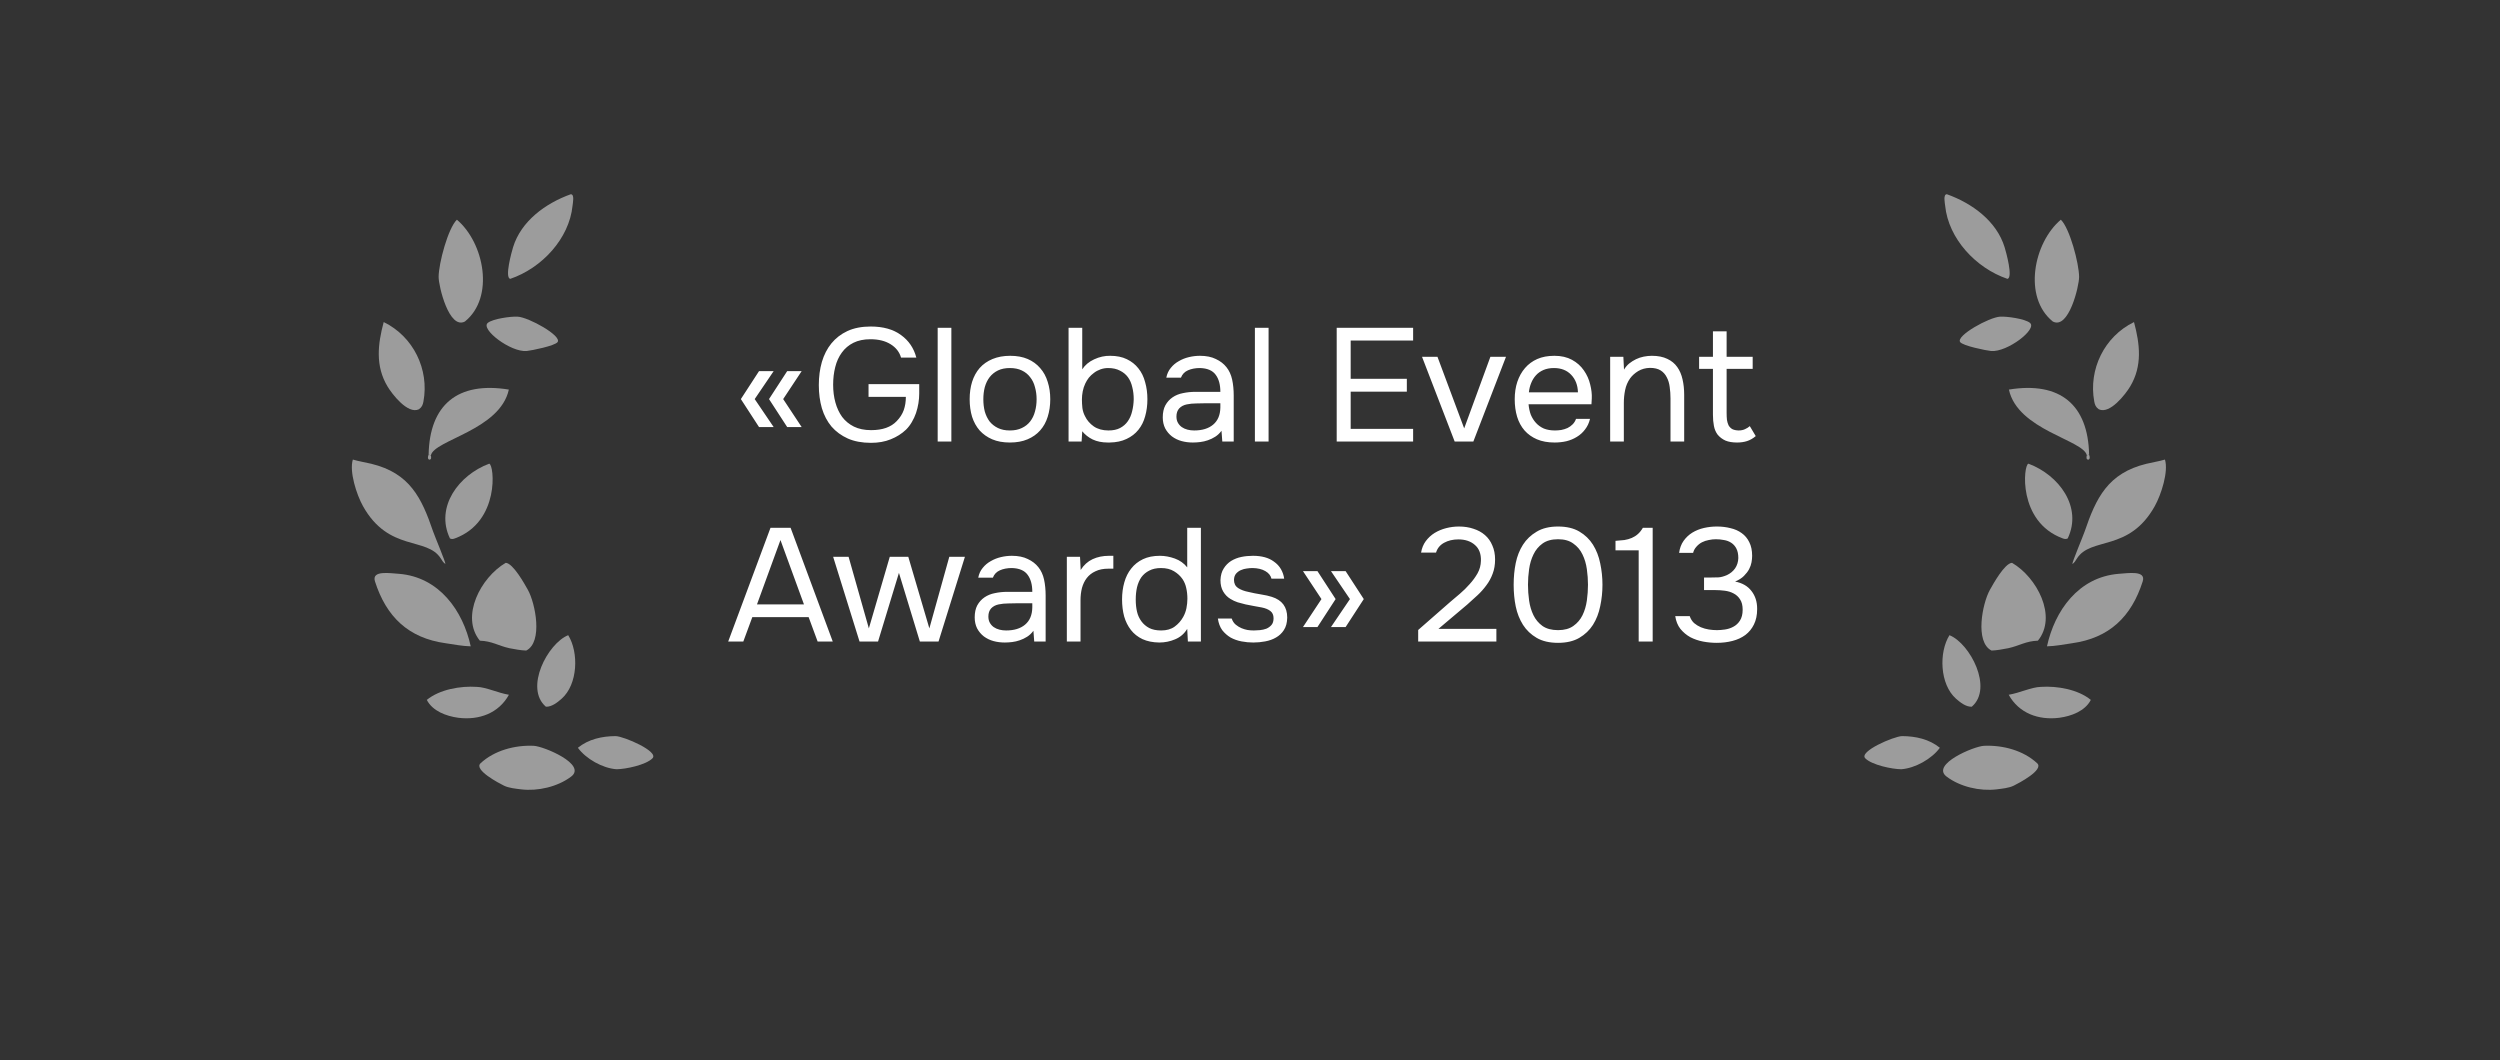 <svg width="125" height="53" viewBox="0 0 125 53" fill="none" xmlns="http://www.w3.org/2000/svg">
<rect x="0" y="0" width="125" height="53" fill="#333333" stroke="none"/>
<path d="M21.43 22.73L21.542 22.769C21.564 22.861 21.584 22.993 21.448 22.982L21.408 22.937C21.384 22.859 21.406 22.806 21.43 22.73Z" fill="#9C9C9C"/>
<path d="M25.876 15.832C26.439 15.863 28.097 16.789 27.882 17.101C27.752 17.29 26.586 17.525 26.33 17.551C25.531 17.618 24.011 16.459 24.389 16.145C24.642 15.936 25.551 15.815 25.876 15.832Z" fill="#9C9C9C"/>
<path d="M30.784 36.805C31.196 36.818 32.96 37.573 32.624 37.915C32.299 38.246 31.287 38.46 30.823 38.462C30.122 38.41 29.296 37.94 28.894 37.389C29.43 36.955 30.102 36.809 30.784 36.805Z" fill="#9C9C9C"/>
<path d="M28.41 31.759C28.946 32.621 28.895 34.216 28.082 34.936C27.877 35.117 27.585 35.35 27.295 35.336C26.209 34.409 27.384 32.171 28.41 31.759Z" fill="#9C9C9C"/>
<path d="M23.843 34.344C24.303 34.356 24.916 34.653 25.446 34.738C24.934 35.663 23.954 36.021 22.91 35.888C22.309 35.806 21.627 35.553 21.34 34.995C21.979 34.471 23.022 34.288 23.843 34.344Z" fill="#9C9C9C"/>
<path d="M24.461 23.184C24.716 23.23 25.006 26.083 22.756 26.916C22.657 26.953 22.597 26.967 22.498 26.923C21.747 25.353 22.935 23.751 24.461 23.184Z" fill="#9C9C9C"/>
<path d="M21.431 22.73C21.479 20.248 22.873 19.06 25.442 19.479C24.999 21.511 21.709 21.994 21.544 22.768L21.431 22.73Z" fill="#9C9C9C"/>
<path d="M19.185 16.103C20.677 16.83 21.466 18.481 21.173 20.07C21.142 20.24 21.095 20.36 20.945 20.464C20.39 20.73 19.604 19.704 19.378 19.327C18.758 18.294 18.89 17.205 19.185 16.103Z" fill="#9C9C9C"/>
<path d="M28.539 9.712C28.739 9.713 28.64 10.155 28.627 10.288C28.461 11.932 27.093 13.404 25.515 13.942C25.218 13.897 25.588 12.575 25.653 12.363C26.052 11.058 27.273 10.165 28.539 9.712Z" fill="#9C9C9C"/>
<path d="M26.685 37.29C27.186 37.312 29.358 38.221 28.558 38.829C27.888 39.338 26.893 39.569 26.057 39.468C25.781 39.432 25.447 39.404 25.197 39.282C24.953 39.162 23.674 38.493 24.028 38.163C24.718 37.521 25.747 37.248 26.685 37.29Z" fill="#9C9C9C"/>
<path d="M22.845 10.985C24.204 12.131 24.751 14.863 23.245 16.076C22.451 16.493 21.93 14.304 21.931 13.848C21.934 13.162 22.405 11.406 22.845 10.985Z" fill="#9C9C9C"/>
<path d="M19.953 28.691C21.963 28.856 23.147 30.534 23.536 32.316C23.122 32.308 22.698 32.223 22.289 32.163C20.413 31.905 19.311 30.83 18.749 29.071C18.566 28.497 19.506 28.666 19.953 28.691Z" fill="#9C9C9C"/>
<path d="M25.287 28.141C25.654 28.162 26.227 29.193 26.396 29.496C26.767 30.161 27.158 32.102 26.311 32.528C26.026 32.518 25.748 32.462 25.469 32.41C24.923 32.29 24.601 32.054 23.993 32.034C23.009 30.825 24.041 28.866 25.287 28.141Z" fill="#9C9C9C"/>
<path d="M17.642 22.978C17.938 23.068 18.259 23.114 18.562 23.188C20.494 23.656 21.085 24.899 21.653 26.568C21.737 26.814 22.291 28.123 22.27 28.203C22.164 28.129 22.111 28.035 22.044 27.93C21.351 26.821 19.44 27.618 18.148 25.305C17.827 24.728 17.457 23.578 17.642 22.978Z" fill="#9C9C9C"/>
<path d="M104.453 22.73L104.34 22.769C104.318 22.861 104.299 22.993 104.435 22.982L104.475 22.937C104.499 22.859 104.477 22.806 104.453 22.73Z" fill="#9C9C9C"/>
<path d="M100.012 15.832C99.449 15.863 97.791 16.789 98.006 17.101C98.137 17.29 99.302 17.525 99.558 17.551C100.357 17.618 101.878 16.459 101.499 16.145C101.247 15.936 100.338 15.815 100.012 15.832Z" fill="#9C9C9C"/>
<path d="M95.102 36.805C94.691 36.818 92.927 37.573 93.263 37.915C93.588 38.246 94.6 38.46 95.064 38.462C95.765 38.41 96.591 37.94 96.993 37.389C96.457 36.955 95.784 36.809 95.102 36.805Z" fill="#9C9C9C"/>
<path d="M97.473 31.759C96.936 32.621 96.988 34.216 97.801 34.936C98.006 35.117 98.298 35.35 98.588 35.336C99.674 34.409 98.499 32.171 97.473 31.759Z" fill="#9C9C9C"/>
<path d="M102.037 34.344C101.577 34.356 100.964 34.653 100.435 34.738C100.947 35.663 101.927 36.021 102.97 35.888C103.572 35.806 104.254 35.553 104.541 34.995C103.902 34.471 102.859 34.288 102.037 34.344Z" fill="#9C9C9C"/>
<path d="M101.422 23.184C101.167 23.23 100.877 26.083 103.127 26.916C103.226 26.953 103.286 26.967 103.385 26.923C104.136 25.353 102.948 23.751 101.422 23.184Z" fill="#9C9C9C"/>
<path d="M104.455 22.73C104.407 20.248 103.013 19.06 100.445 19.479C100.887 21.511 104.178 21.994 104.343 22.768L104.455 22.73Z" fill="#9C9C9C"/>
<path d="M106.7 16.103C105.208 16.83 104.419 18.481 104.712 20.07C104.743 20.24 104.789 20.36 104.94 20.464C105.495 20.73 106.281 19.704 106.507 19.327C107.127 18.294 106.995 17.205 106.7 16.103Z" fill="#9C9C9C"/>
<path d="M97.345 9.712C97.146 9.713 97.245 10.155 97.258 10.288C97.423 11.932 98.792 13.404 100.37 13.942C100.667 13.897 100.296 12.575 100.231 12.363C99.832 11.058 98.612 10.165 97.345 9.712Z" fill="#9C9C9C"/>
<path d="M99.201 37.29C98.701 37.312 96.529 38.221 97.329 38.829C97.999 39.338 98.994 39.569 99.83 39.468C100.106 39.432 100.44 39.404 100.689 39.282C100.933 39.162 102.213 38.493 101.859 38.163C101.169 37.521 100.14 37.248 99.201 37.29Z" fill="#9C9C9C"/>
<path d="M103.042 10.985C101.682 12.131 101.135 14.863 102.641 16.076C103.436 16.493 103.957 14.304 103.955 13.848C103.952 13.162 103.482 11.406 103.042 10.985Z" fill="#9C9C9C"/>
<path d="M105.932 28.691C103.921 28.856 102.737 30.534 102.349 32.316C102.763 32.308 103.187 32.223 103.596 32.163C105.472 31.905 106.574 30.83 107.135 29.071C107.319 28.497 106.379 28.666 105.932 28.691Z" fill="#9C9C9C"/>
<path d="M100.601 28.141C100.234 28.162 99.662 29.193 99.493 29.496C99.121 30.161 98.73 32.102 99.577 32.528C99.862 32.518 100.14 32.461 100.42 32.409C100.966 32.289 101.288 32.054 101.895 32.034C102.879 30.825 101.848 28.866 100.601 28.141Z" fill="#9C9C9C"/>
<path d="M108.247 22.978C107.95 23.068 107.63 23.114 107.327 23.188C105.394 23.656 104.803 24.899 104.235 26.568C104.151 26.814 103.598 28.123 103.619 28.203C103.725 28.129 103.778 28.035 103.844 27.93C104.538 26.821 106.449 27.618 107.74 25.305C108.062 24.728 108.432 23.578 108.247 22.978Z" fill="#9C9C9C"/>
<path d="M38.684 21.354H37.952L37.043 19.954L37.952 18.555H38.684L37.735 19.954L38.684 21.354ZM40.084 21.354H39.36L38.451 19.954L39.36 18.555H40.084L39.159 19.954L40.084 21.354ZM43.523 16.962C43.191 16.962 42.907 17.021 42.671 17.139C42.435 17.257 42.242 17.42 42.092 17.629C41.941 17.833 41.831 18.075 41.762 18.353C41.692 18.627 41.657 18.922 41.657 19.238C41.657 19.555 41.695 19.85 41.77 20.123C41.845 20.397 41.958 20.638 42.108 20.847C42.263 21.051 42.459 21.212 42.695 21.33C42.936 21.448 43.223 21.507 43.556 21.507C44.124 21.507 44.551 21.357 44.835 21.056C45.001 20.885 45.119 20.7 45.189 20.501C45.258 20.303 45.293 20.083 45.293 19.842H43.427V19.206H45.961V19.681C45.961 19.836 45.948 19.997 45.921 20.163C45.894 20.33 45.854 20.493 45.8 20.654C45.746 20.81 45.677 20.96 45.591 21.105C45.511 21.244 45.414 21.37 45.301 21.483C45.087 21.687 44.832 21.848 44.537 21.965C44.248 22.084 43.918 22.142 43.548 22.142C43.102 22.142 42.716 22.07 42.389 21.925C42.068 21.78 41.797 21.582 41.577 21.33C41.362 21.073 41.201 20.767 41.094 20.413C40.992 20.059 40.941 19.673 40.941 19.254C40.941 18.836 40.992 18.45 41.094 18.096C41.201 17.737 41.359 17.428 41.569 17.171C41.783 16.908 42.051 16.702 42.373 16.551C42.7 16.401 43.086 16.326 43.532 16.326C44.159 16.326 44.666 16.468 45.052 16.753C45.438 17.031 45.693 17.407 45.816 17.879H45.052C44.972 17.6 44.797 17.377 44.529 17.211C44.261 17.045 43.926 16.962 43.523 16.962ZM46.884 22.078V16.39H47.568V22.078H46.884ZM50.51 17.79C50.848 17.79 51.14 17.844 51.387 17.951C51.634 18.058 51.84 18.209 52.006 18.402C52.178 18.595 52.304 18.825 52.385 19.094C52.47 19.356 52.513 19.646 52.513 19.962C52.513 20.279 52.47 20.571 52.385 20.839C52.304 21.102 52.178 21.33 52.006 21.523C51.84 21.711 51.631 21.858 51.379 21.965C51.127 22.073 50.832 22.126 50.494 22.126C50.156 22.126 49.861 22.073 49.609 21.965C49.362 21.858 49.153 21.711 48.982 21.523C48.815 21.33 48.689 21.102 48.604 20.839C48.523 20.571 48.483 20.279 48.483 19.962C48.483 19.646 48.523 19.356 48.604 19.094C48.689 18.825 48.815 18.595 48.982 18.402C49.153 18.209 49.368 18.058 49.625 17.951C49.883 17.844 50.178 17.79 50.51 17.79ZM50.494 21.523C50.725 21.523 50.923 21.483 51.089 21.402C51.261 21.322 51.4 21.212 51.508 21.073C51.62 20.928 51.701 20.762 51.749 20.574C51.803 20.386 51.83 20.182 51.83 19.962C51.83 19.748 51.803 19.547 51.749 19.359C51.701 19.166 51.62 19 51.508 18.86C51.4 18.715 51.261 18.603 51.089 18.522C50.923 18.442 50.725 18.402 50.494 18.402C50.263 18.402 50.065 18.442 49.899 18.522C49.733 18.603 49.593 18.715 49.48 18.86C49.373 19 49.293 19.166 49.239 19.359C49.191 19.547 49.167 19.748 49.167 19.962C49.167 20.182 49.191 20.386 49.239 20.574C49.293 20.762 49.373 20.928 49.48 21.073C49.593 21.212 49.733 21.322 49.899 21.402C50.065 21.483 50.263 21.523 50.494 21.523ZM53.428 22.078V16.39H54.112V18.466C54.251 18.252 54.45 18.085 54.707 17.967C54.97 17.844 55.238 17.785 55.512 17.79C55.834 17.79 56.11 17.847 56.34 17.959C56.576 18.072 56.769 18.225 56.919 18.418C57.075 18.611 57.188 18.841 57.257 19.11C57.333 19.372 57.37 19.657 57.37 19.962C57.37 20.268 57.333 20.552 57.257 20.815C57.188 21.073 57.075 21.298 56.919 21.491C56.764 21.684 56.566 21.837 56.324 21.949C56.088 22.062 55.807 22.121 55.48 22.126H55.391C55.101 22.126 54.849 22.075 54.635 21.974C54.426 21.872 54.251 21.735 54.112 21.563L54.08 22.078H53.428ZM55.423 21.523C55.654 21.523 55.847 21.483 56.002 21.402C56.163 21.317 56.292 21.204 56.389 21.064C56.49 20.92 56.563 20.753 56.606 20.566C56.654 20.378 56.681 20.177 56.686 19.962C56.686 19.748 56.662 19.547 56.614 19.359C56.571 19.166 56.498 19 56.397 18.86C56.295 18.721 56.161 18.611 55.994 18.53C55.834 18.445 55.638 18.402 55.407 18.402C55.278 18.402 55.152 18.423 55.029 18.466C54.906 18.509 54.796 18.568 54.699 18.643C54.603 18.713 54.517 18.793 54.442 18.884C54.372 18.976 54.313 19.072 54.265 19.174C54.206 19.297 54.163 19.429 54.136 19.568C54.109 19.708 54.096 19.842 54.096 19.97C54.096 20.11 54.104 20.255 54.12 20.405C54.141 20.55 54.184 20.684 54.249 20.807C54.345 21.011 54.493 21.183 54.691 21.322C54.89 21.456 55.134 21.523 55.423 21.523ZM61.075 21.539C60.984 21.663 60.879 21.762 60.761 21.837C60.643 21.912 60.52 21.971 60.391 22.014C60.268 22.057 60.142 22.086 60.013 22.102C59.889 22.118 59.766 22.126 59.643 22.126C59.444 22.126 59.257 22.102 59.08 22.054C58.903 22.006 58.742 21.928 58.597 21.821C58.458 21.713 58.345 21.579 58.259 21.419C58.179 21.258 58.138 21.075 58.138 20.871C58.138 20.63 58.181 20.429 58.267 20.268C58.358 20.102 58.479 19.968 58.629 19.866C58.779 19.764 58.951 19.694 59.144 19.657C59.342 19.614 59.552 19.592 59.772 19.592H61.018C61.018 19.233 60.941 18.949 60.785 18.74C60.63 18.525 60.367 18.412 59.997 18.402C59.772 18.402 59.573 18.439 59.401 18.514C59.23 18.589 59.112 18.713 59.047 18.884H58.315C58.353 18.691 58.428 18.528 58.541 18.394C58.653 18.254 58.787 18.142 58.943 18.056C59.098 17.965 59.267 17.898 59.45 17.855C59.632 17.812 59.814 17.79 59.997 17.79C60.313 17.79 60.579 17.844 60.793 17.951C61.013 18.053 61.19 18.19 61.324 18.361C61.458 18.528 61.552 18.732 61.606 18.973C61.659 19.214 61.686 19.485 61.686 19.785V22.078H61.115L61.075 21.539ZM60.27 20.163C60.142 20.163 59.991 20.166 59.82 20.172C59.654 20.172 59.493 20.188 59.337 20.22C59.182 20.252 59.056 20.319 58.959 20.421C58.868 20.523 58.822 20.657 58.822 20.823C58.822 20.947 58.846 21.051 58.895 21.137C58.943 21.223 59.007 21.295 59.088 21.354C59.173 21.413 59.27 21.456 59.377 21.483C59.485 21.51 59.594 21.523 59.707 21.523C60.109 21.523 60.426 21.427 60.656 21.233C60.892 21.035 61.013 20.748 61.018 20.373V20.163H60.27ZM62.745 22.078V16.39H63.429V22.078H62.745ZM66.835 16.39H70.656V17.026H67.534V18.941H70.342V19.584H67.534V21.443H70.656V22.078H66.835V16.39ZM71.101 17.839H71.873L73.209 21.419L74.52 17.839H75.3L73.667 22.078H72.734L71.101 17.839ZM76.428 20.212C76.444 20.399 76.481 20.574 76.54 20.735C76.605 20.89 76.69 21.027 76.798 21.145C76.905 21.263 77.036 21.357 77.192 21.427C77.353 21.491 77.538 21.523 77.747 21.523C77.849 21.523 77.953 21.515 78.061 21.499C78.173 21.477 78.278 21.445 78.374 21.402C78.471 21.354 78.557 21.292 78.632 21.217C78.707 21.142 78.763 21.051 78.801 20.944H79.501C79.452 21.148 79.369 21.325 79.251 21.475C79.139 21.625 79.002 21.748 78.841 21.845C78.686 21.941 78.511 22.014 78.318 22.062C78.125 22.105 77.929 22.126 77.731 22.126C77.393 22.126 77.098 22.073 76.846 21.965C76.599 21.858 76.393 21.711 76.227 21.523C76.06 21.33 75.937 21.102 75.856 20.839C75.776 20.571 75.736 20.279 75.736 19.962C75.736 19.646 75.779 19.356 75.865 19.094C75.956 18.825 76.084 18.595 76.251 18.402C76.417 18.209 76.621 18.058 76.862 17.951C77.103 17.844 77.39 17.79 77.723 17.79C78.061 17.79 78.353 17.857 78.6 17.991C78.846 18.125 79.045 18.302 79.195 18.522C79.345 18.737 79.45 18.97 79.509 19.222C79.573 19.474 79.6 19.708 79.589 19.922C79.589 19.97 79.587 20.019 79.581 20.067C79.581 20.115 79.578 20.163 79.573 20.212H76.428ZM78.897 19.616C78.887 19.257 78.774 18.965 78.559 18.74C78.345 18.514 78.058 18.402 77.699 18.402C77.5 18.402 77.326 18.434 77.176 18.498C77.026 18.563 76.9 18.651 76.798 18.764C76.696 18.876 76.615 19.008 76.556 19.158C76.497 19.303 76.46 19.456 76.444 19.616H78.897ZM80.508 22.078V17.839H81.168L81.2 18.482C81.27 18.364 81.356 18.262 81.457 18.177C81.565 18.091 81.68 18.018 81.803 17.959C81.927 17.9 82.055 17.857 82.189 17.831C82.329 17.804 82.463 17.79 82.592 17.79C82.897 17.79 83.155 17.841 83.364 17.943C83.573 18.04 83.74 18.177 83.863 18.353C83.986 18.525 84.075 18.732 84.128 18.973C84.182 19.209 84.209 19.464 84.209 19.737V22.078H83.525V19.922C83.525 19.724 83.511 19.533 83.485 19.351C83.463 19.169 83.415 19.008 83.34 18.868C83.27 18.724 83.168 18.608 83.034 18.522C82.9 18.437 82.721 18.394 82.495 18.394C82.275 18.399 82.08 18.453 81.908 18.555C81.742 18.657 81.608 18.777 81.506 18.917C81.382 19.094 81.299 19.289 81.256 19.504C81.213 19.713 81.192 19.925 81.192 20.139V22.078H80.508ZM86.331 17.839H87.634V18.442H86.331V20.646C86.331 20.77 86.336 20.885 86.347 20.992C86.363 21.094 86.39 21.185 86.428 21.266C86.471 21.341 86.529 21.402 86.605 21.451C86.685 21.494 86.792 21.518 86.926 21.523C87.05 21.523 87.157 21.502 87.248 21.459C87.345 21.416 87.425 21.365 87.49 21.306L87.787 21.805C87.648 21.923 87.503 22.006 87.353 22.054C87.203 22.102 87.036 22.126 86.854 22.126C86.623 22.126 86.43 22.094 86.275 22.03C86.119 21.96 85.988 21.861 85.881 21.732C85.789 21.609 85.728 21.464 85.696 21.298C85.663 21.131 85.647 20.944 85.647 20.735V18.442H84.955V17.839H85.647V16.567H86.331V17.839ZM40.882 32.078L40.431 30.855H37.616L37.165 32.078H36.409L38.525 26.39H39.53L41.638 32.078H40.882ZM39.023 27.002L37.849 30.22H40.198L39.023 27.002ZM41.657 27.839H42.429L43.443 31.419L44.489 27.839H45.414L46.468 31.419L47.465 27.839H48.246L46.926 32.078H45.993L44.947 28.643L43.902 32.078H42.977L41.657 27.839ZM51.671 31.539C51.58 31.663 51.475 31.762 51.357 31.837C51.239 31.912 51.116 31.971 50.987 32.014C50.864 32.057 50.738 32.086 50.609 32.102C50.486 32.118 50.362 32.126 50.239 32.126C50.041 32.126 49.853 32.102 49.676 32.054C49.499 32.006 49.338 31.928 49.193 31.821C49.054 31.713 48.941 31.579 48.855 31.419C48.775 31.258 48.735 31.075 48.735 30.871C48.735 30.63 48.778 30.429 48.863 30.268C48.955 30.102 49.075 29.968 49.225 29.866C49.376 29.764 49.547 29.694 49.74 29.657C49.939 29.614 50.148 29.592 50.368 29.592H51.615C51.615 29.233 51.537 28.949 51.381 28.74C51.226 28.525 50.963 28.412 50.593 28.402C50.368 28.402 50.169 28.439 49.998 28.514C49.826 28.589 49.708 28.713 49.644 28.884H48.912C48.949 28.691 49.024 28.528 49.137 28.394C49.249 28.254 49.384 28.142 49.539 28.056C49.695 27.965 49.864 27.898 50.046 27.855C50.228 27.812 50.411 27.79 50.593 27.79C50.909 27.79 51.175 27.844 51.389 27.951C51.609 28.053 51.786 28.19 51.92 28.361C52.054 28.528 52.148 28.732 52.202 28.973C52.255 29.214 52.282 29.485 52.282 29.785V32.078H51.711L51.671 31.539ZM50.867 30.163C50.738 30.163 50.588 30.166 50.416 30.172C50.25 30.172 50.089 30.188 49.933 30.22C49.778 30.252 49.652 30.319 49.555 30.421C49.464 30.523 49.419 30.657 49.419 30.823C49.419 30.947 49.443 31.051 49.491 31.137C49.539 31.223 49.603 31.295 49.684 31.354C49.77 31.413 49.866 31.456 49.974 31.483C50.081 31.51 50.191 31.523 50.303 31.523C50.706 31.523 51.022 31.427 51.253 31.233C51.489 31.035 51.609 30.748 51.615 30.373V30.163H50.867ZM53.342 32.078V27.839H54.001L54.034 28.498C54.189 28.252 54.388 28.072 54.629 27.959C54.87 27.847 55.144 27.79 55.449 27.79H55.667V28.434H55.417C55.165 28.434 54.951 28.477 54.774 28.563C54.597 28.643 54.452 28.756 54.339 28.901C54.232 29.04 54.152 29.206 54.098 29.399C54.05 29.592 54.026 29.796 54.026 30.011V32.078H53.342ZM60.045 32.078H59.394L59.361 31.443C59.217 31.684 59.016 31.858 58.758 31.965C58.506 32.073 58.24 32.126 57.962 32.126C57.64 32.121 57.361 32.065 57.125 31.957C56.889 31.845 56.696 31.692 56.546 31.499C56.396 31.306 56.283 31.081 56.208 30.823C56.138 30.56 56.103 30.276 56.103 29.97C56.103 29.665 56.141 29.381 56.216 29.118C56.291 28.849 56.406 28.619 56.562 28.426C56.717 28.227 56.913 28.072 57.149 27.959C57.385 27.847 57.667 27.79 57.994 27.79C58.24 27.79 58.49 27.836 58.742 27.927C58.994 28.018 59.2 28.166 59.361 28.369V26.39H60.045V32.078ZM58.05 28.402C57.819 28.402 57.624 28.445 57.463 28.53C57.302 28.611 57.171 28.721 57.069 28.86C56.972 29 56.9 29.166 56.852 29.359C56.809 29.547 56.787 29.753 56.787 29.979C56.787 30.204 56.809 30.407 56.852 30.59C56.894 30.767 56.967 30.925 57.069 31.064C57.171 31.204 57.302 31.317 57.463 31.402C57.624 31.483 57.822 31.523 58.058 31.523C58.332 31.523 58.557 31.459 58.734 31.33C58.911 31.201 59.053 31.04 59.16 30.847C59.235 30.713 59.289 30.568 59.321 30.413C59.353 30.252 59.37 30.094 59.37 29.938C59.37 29.745 59.351 29.568 59.313 29.407C59.281 29.246 59.219 29.096 59.128 28.957C59.021 28.801 58.879 28.67 58.702 28.563C58.525 28.455 58.308 28.402 58.05 28.402ZM62.632 28.402C62.535 28.402 62.436 28.41 62.334 28.426C62.237 28.437 62.141 28.463 62.044 28.506C61.953 28.544 61.873 28.603 61.803 28.683C61.739 28.758 61.704 28.86 61.699 28.989C61.699 29.171 61.766 29.308 61.9 29.399C62.039 29.49 62.219 29.558 62.439 29.6C62.53 29.622 62.629 29.643 62.736 29.665C62.843 29.681 62.948 29.7 63.05 29.721C63.157 29.737 63.257 29.756 63.348 29.777C63.444 29.799 63.525 29.82 63.589 29.842C64.104 30.003 64.361 30.349 64.361 30.88C64.356 31.137 64.3 31.346 64.192 31.507C64.091 31.663 63.959 31.786 63.798 31.877C63.643 31.968 63.463 32.032 63.259 32.07C63.061 32.108 62.862 32.126 62.664 32.126C62.471 32.126 62.275 32.108 62.077 32.07C61.878 32.032 61.696 31.968 61.53 31.877C61.369 31.78 61.229 31.657 61.111 31.507C60.999 31.351 60.926 31.158 60.894 30.928H61.586C61.629 31.056 61.696 31.158 61.787 31.233C61.878 31.308 61.975 31.367 62.077 31.41C62.184 31.453 62.283 31.483 62.374 31.499C62.471 31.515 62.578 31.523 62.696 31.523C62.782 31.523 62.881 31.518 62.994 31.507C63.106 31.496 63.214 31.472 63.316 31.435C63.417 31.392 63.503 31.33 63.573 31.25C63.643 31.169 63.678 31.056 63.678 30.912C63.678 30.751 63.624 30.63 63.517 30.55C63.415 30.469 63.273 30.41 63.09 30.373C62.962 30.346 62.827 30.322 62.688 30.3C62.554 30.273 62.417 30.247 62.278 30.22C62.144 30.188 62.012 30.153 61.883 30.115C61.755 30.072 61.634 30.016 61.522 29.946C61.371 29.855 61.251 29.732 61.16 29.576C61.068 29.421 61.023 29.23 61.023 29.005C61.033 28.769 61.087 28.576 61.184 28.426C61.28 28.27 61.404 28.144 61.554 28.048C61.715 27.951 61.886 27.884 62.069 27.847C62.251 27.809 62.444 27.79 62.648 27.79C63.082 27.79 63.428 27.884 63.685 28.072C63.841 28.179 63.962 28.308 64.048 28.458C64.133 28.608 64.187 28.766 64.208 28.933H63.573C63.535 28.777 63.434 28.651 63.267 28.555C63.101 28.458 62.889 28.407 62.632 28.402ZM66.548 28.555H67.28L68.189 29.954L67.28 31.354H66.548L67.497 29.954L66.548 28.555ZM65.148 28.555H65.872L66.781 29.954L65.872 31.354H65.148L66.073 29.954L65.148 28.555ZM72.518 30.091C72.663 29.968 72.821 29.834 72.993 29.689C73.169 29.539 73.333 29.378 73.483 29.206C73.639 29.035 73.77 28.855 73.877 28.667C73.985 28.474 74.041 28.265 74.046 28.04C74.057 27.697 73.958 27.434 73.749 27.251C73.54 27.064 73.263 26.97 72.92 26.97C72.647 26.97 72.408 27.026 72.204 27.139C72 27.251 71.866 27.415 71.802 27.629H71.054C71.091 27.41 71.169 27.219 71.287 27.058C71.41 26.892 71.558 26.755 71.73 26.648C71.906 26.541 72.1 26.46 72.309 26.407C72.518 26.353 72.732 26.326 72.952 26.326C73.215 26.326 73.456 26.364 73.676 26.439C73.896 26.509 74.087 26.613 74.247 26.753C74.408 26.892 74.532 27.066 74.618 27.276C74.709 27.479 74.754 27.713 74.754 27.975C74.754 28.238 74.714 28.474 74.634 28.683C74.558 28.892 74.454 29.085 74.32 29.262C74.191 29.439 74.044 29.606 73.877 29.761C73.711 29.917 73.54 30.072 73.362 30.228L71.922 31.443H74.819V32.078H70.909V31.499L72.518 30.091ZM80.123 29.238C80.123 29.603 80.086 29.96 80.011 30.308C79.941 30.657 79.82 30.968 79.649 31.241C79.477 31.51 79.249 31.727 78.965 31.893C78.681 32.059 78.327 32.142 77.903 32.142C77.474 32.142 77.117 32.059 76.833 31.893C76.549 31.727 76.321 31.51 76.149 31.241C75.978 30.968 75.857 30.662 75.787 30.324C75.718 29.986 75.683 29.625 75.683 29.238C75.683 28.852 75.718 28.49 75.787 28.152C75.857 27.809 75.978 27.503 76.149 27.235C76.321 26.967 76.549 26.75 76.833 26.584C77.117 26.412 77.474 26.326 77.903 26.326C78.327 26.326 78.681 26.409 78.965 26.576C79.249 26.742 79.477 26.962 79.649 27.235C79.82 27.509 79.941 27.82 80.011 28.168C80.086 28.517 80.123 28.874 80.123 29.238ZM76.399 29.238C76.399 29.496 76.417 29.759 76.455 30.027C76.493 30.295 76.565 30.539 76.672 30.759C76.779 30.979 76.93 31.158 77.123 31.298C77.321 31.437 77.581 31.507 77.903 31.507C78.219 31.507 78.474 31.437 78.667 31.298C78.866 31.158 79.019 30.979 79.126 30.759C79.233 30.539 79.305 30.295 79.343 30.027C79.38 29.759 79.399 29.496 79.399 29.238C79.399 28.986 79.38 28.726 79.343 28.458C79.305 28.19 79.233 27.946 79.126 27.726C79.019 27.501 78.866 27.318 78.667 27.179C78.474 27.034 78.219 26.962 77.903 26.962C77.581 26.962 77.321 27.034 77.123 27.179C76.93 27.318 76.779 27.501 76.672 27.726C76.565 27.946 76.493 28.19 76.455 28.458C76.417 28.726 76.399 28.986 76.399 29.238ZM82.634 32.078H81.934V27.517H80.775V27.042C80.936 27.031 81.084 27.018 81.218 27.002C81.352 26.98 81.475 26.946 81.588 26.897C81.7 26.849 81.802 26.785 81.893 26.704C81.985 26.624 82.068 26.519 82.143 26.39H82.634V32.078ZM85.838 32.142C85.612 32.142 85.384 32.121 85.154 32.078C84.928 32.035 84.717 31.963 84.518 31.861C84.325 31.754 84.159 31.614 84.019 31.443C83.885 31.271 83.8 31.059 83.762 30.807H84.486C84.534 30.947 84.607 31.062 84.703 31.153C84.805 31.239 84.918 31.308 85.041 31.362C85.17 31.416 85.304 31.453 85.443 31.475C85.583 31.496 85.717 31.507 85.846 31.507C85.964 31.507 86.098 31.496 86.248 31.475C86.398 31.453 86.537 31.408 86.666 31.338C86.8 31.268 86.91 31.166 86.996 31.032C87.087 30.893 87.133 30.71 87.133 30.485C87.133 30.271 87.09 30.099 87.004 29.97C86.924 29.842 86.816 29.742 86.682 29.673C86.554 29.603 86.406 29.558 86.24 29.536C86.079 29.515 85.915 29.504 85.749 29.504H85.202V28.876H85.532C85.677 28.876 85.811 28.874 85.934 28.868C86.058 28.858 86.194 28.82 86.344 28.756C86.516 28.675 86.653 28.563 86.755 28.418C86.857 28.268 86.91 28.096 86.916 27.903C86.916 27.71 86.883 27.552 86.819 27.428C86.755 27.305 86.669 27.208 86.562 27.139C86.454 27.069 86.334 27.023 86.2 27.002C86.066 26.975 85.929 26.962 85.789 26.962C85.677 26.962 85.559 26.975 85.435 27.002C85.317 27.023 85.205 27.061 85.097 27.115C84.996 27.168 84.904 27.241 84.824 27.332C84.743 27.418 84.687 27.522 84.655 27.645H83.955C83.987 27.41 84.062 27.208 84.18 27.042C84.298 26.876 84.443 26.739 84.615 26.632C84.792 26.525 84.985 26.447 85.194 26.399C85.409 26.35 85.626 26.326 85.846 26.326C86.087 26.326 86.312 26.353 86.521 26.407C86.736 26.455 86.924 26.538 87.085 26.656C87.245 26.769 87.371 26.919 87.463 27.107C87.559 27.294 87.607 27.522 87.607 27.79C87.607 27.892 87.597 28.002 87.575 28.12C87.554 28.233 87.514 28.345 87.455 28.458C87.396 28.571 87.31 28.683 87.197 28.796C87.085 28.909 86.937 29.002 86.755 29.078C87.114 29.147 87.388 29.305 87.575 29.552C87.763 29.793 87.857 30.086 87.857 30.429V30.461C87.857 30.756 87.803 31.011 87.696 31.225C87.594 31.435 87.452 31.609 87.269 31.748C87.087 31.882 86.873 31.982 86.626 32.046C86.379 32.11 86.117 32.142 85.838 32.142Z" fill="white"/>
</svg>
